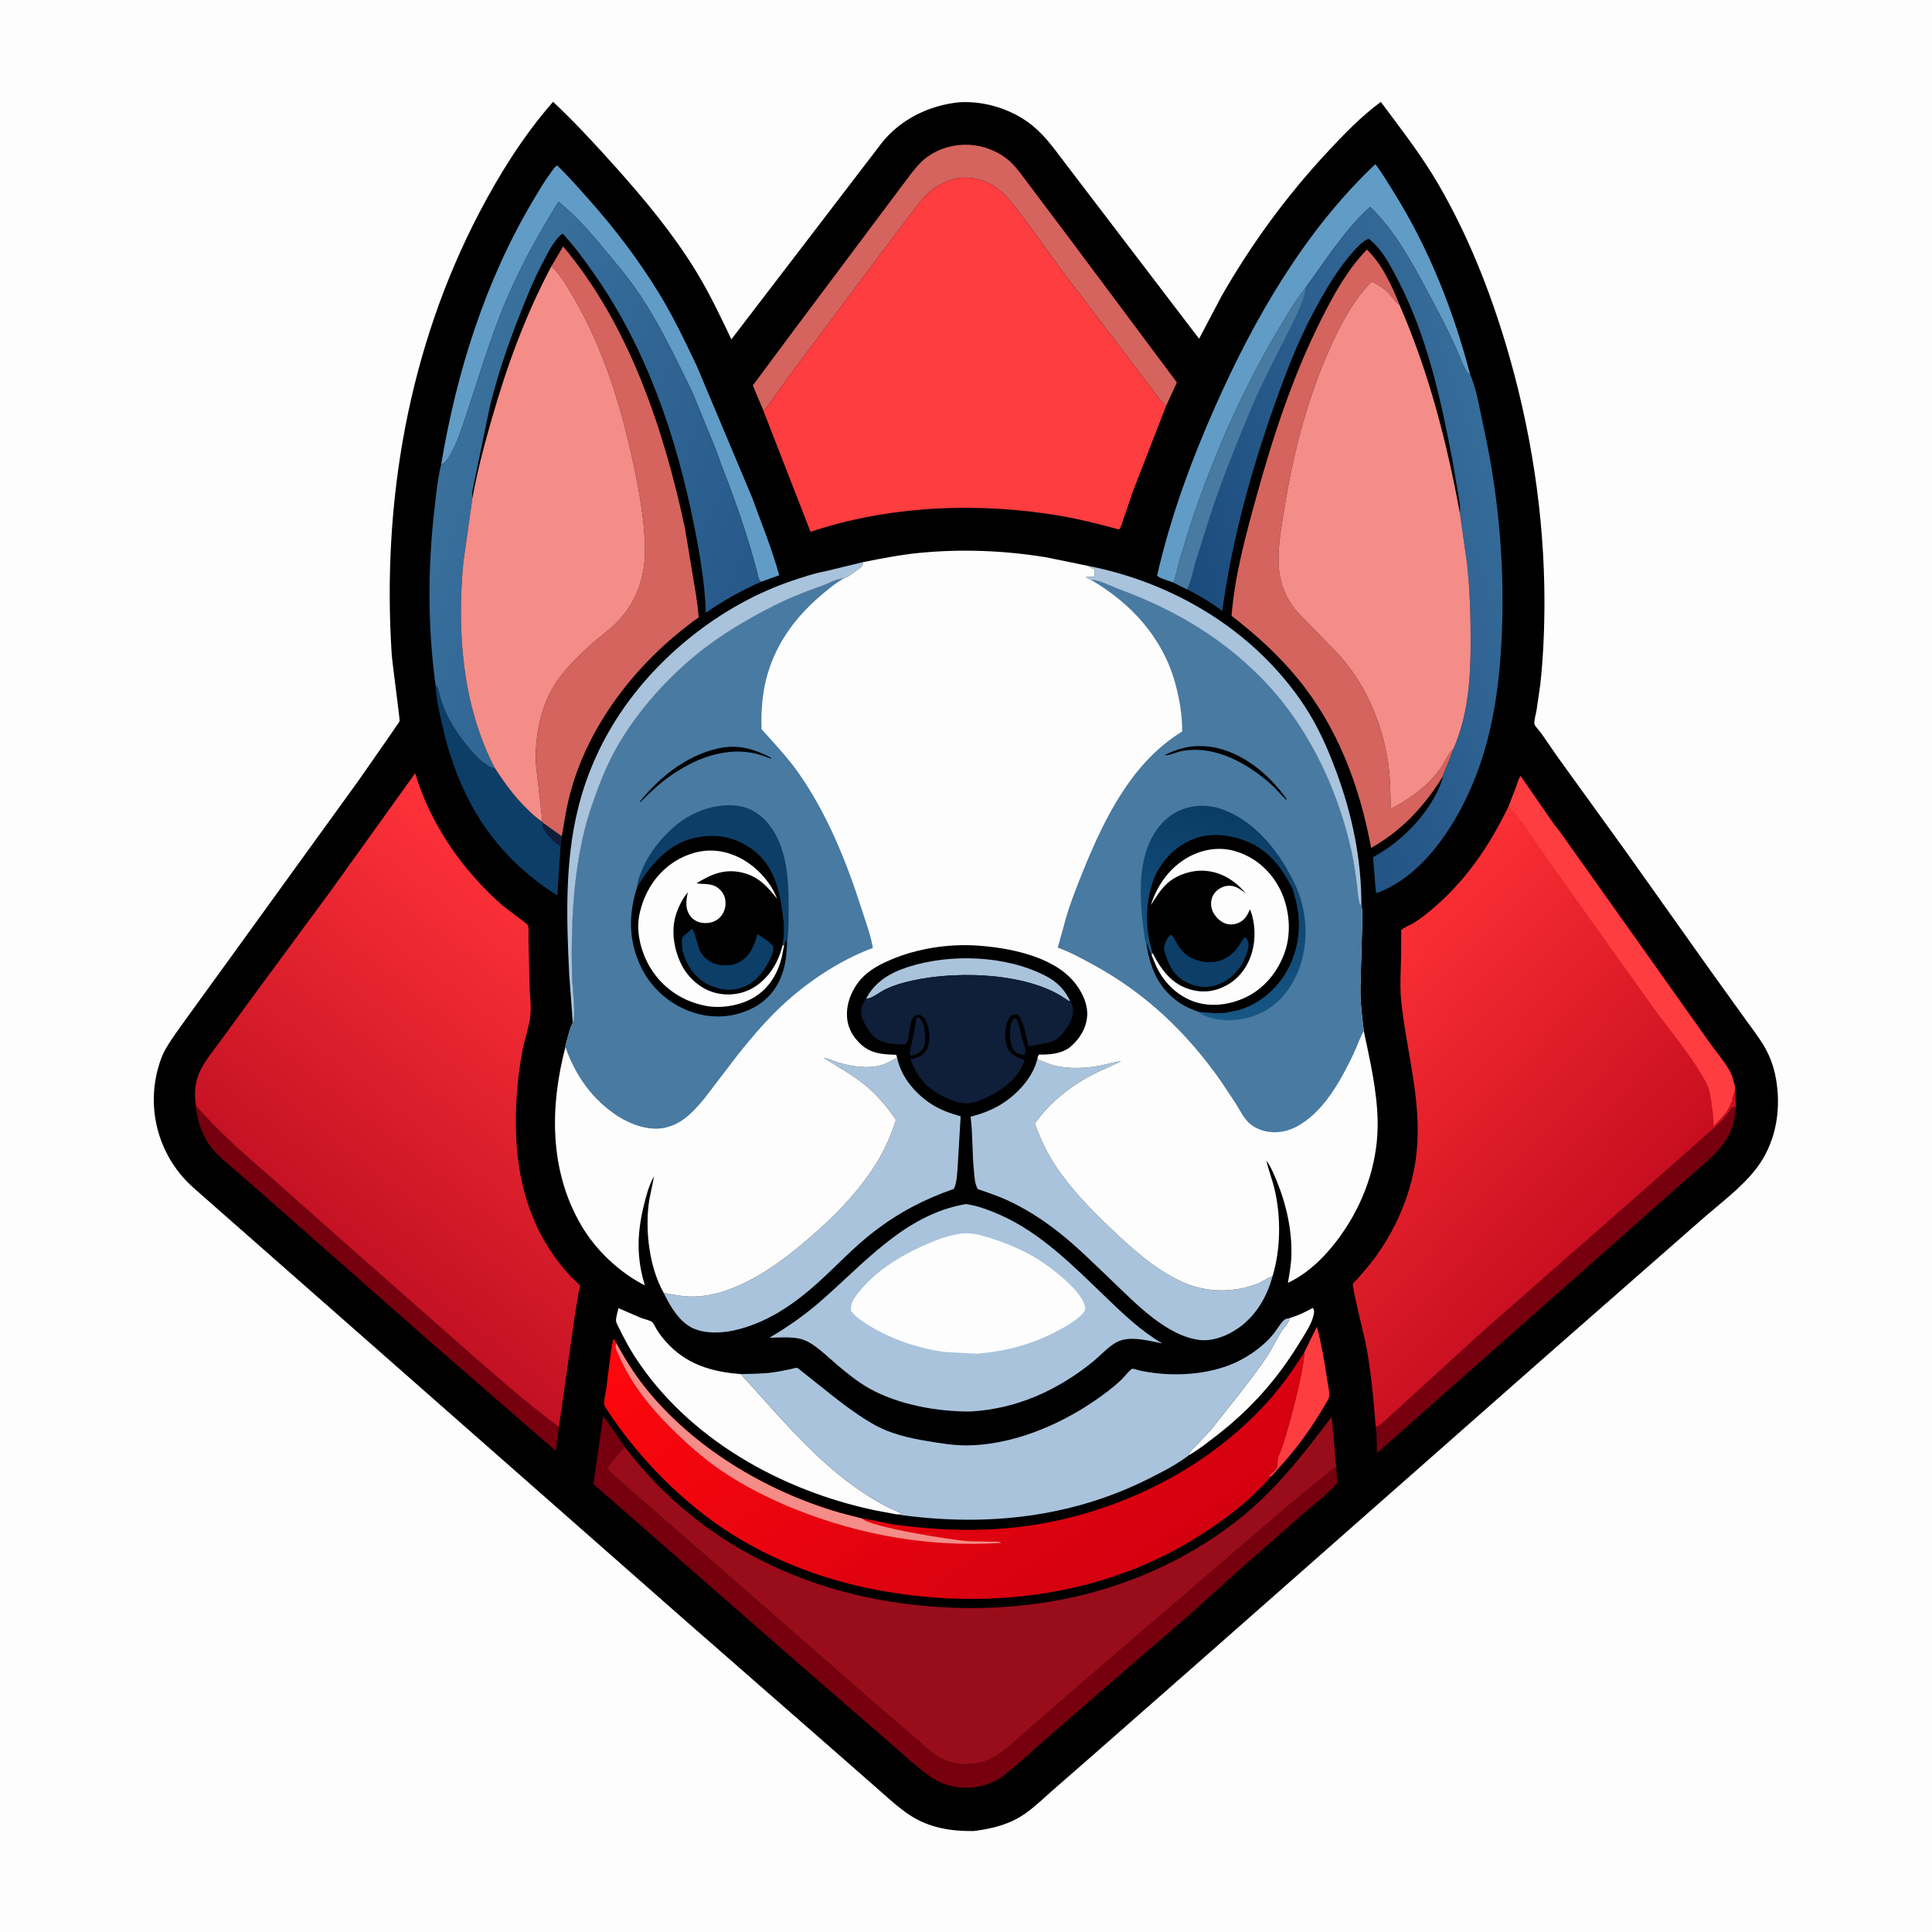 <svg version="1.1" xmlns="http://www.w3.org/2000/svg" style="display: block;" viewBox="0 0 2048 2048" width="1024" height="1024">
<defs>
	<linearGradient id="Gradient1" gradientUnits="userSpaceOnUse" x1="805.292" y1="609.019" x2="473.085" y2="481.73">
		<stop class="stop0" offset="0" stop-opacity="1" stop-color="rgb(38,89,138)"/>
		<stop class="stop1" offset="1" stop-opacity="1" stop-color="rgb(57,112,156)"/>
	</linearGradient>
	<linearGradient id="Gradient2" gradientUnits="userSpaceOnUse" x1="1268.18" y1="645.474" x2="1602.38" y2="533.717">
		<stop class="stop0" offset="0" stop-opacity="1" stop-color="rgb(27,75,125)"/>
		<stop class="stop1" offset="1" stop-opacity="1" stop-color="rgb(54,108,154)"/>
	</linearGradient>
	<linearGradient id="Gradient3" gradientUnits="userSpaceOnUse" x1="1168.74" y1="1695.06" x2="880.687" y2="1271.95">
		<stop class="stop0" offset="0" stop-opacity="1" stop-color="rgb(211,0,16)"/>
		<stop class="stop1" offset="1" stop-opacity="1" stop-color="rgb(255,7,13)"/>
	</linearGradient>
	<linearGradient id="Gradient4" gradientUnits="userSpaceOnUse" x1="1683.8" y1="1330.31" x2="1403.53" y2="1062.78">
		<stop class="stop0" offset="0" stop-opacity="1" stop-color="rgb(199,14,32)"/>
		<stop class="stop1" offset="1" stop-opacity="1" stop-color="rgb(251,47,52)"/>
	</linearGradient>
	<linearGradient id="Gradient5" gradientUnits="userSpaceOnUse" x1="376.54" y1="1341" x2="651.701" y2="991.424">
		<stop class="stop0" offset="0" stop-opacity="1" stop-color="rgb(195,17,35)"/>
		<stop class="stop1" offset="1" stop-opacity="1" stop-color="rgb(255,50,57)"/>
	</linearGradient>
	<linearGradient id="Gradient6" gradientUnits="userSpaceOnUse" x1="1326.4" y1="867.591" x2="1261.48" y2="1071.47">
		<stop class="stop0" offset="0" stop-opacity="1" stop-color="rgb(10,60,101)"/>
		<stop class="stop1" offset="1" stop-opacity="1" stop-color="rgb(23,88,135)"/>
	</linearGradient>
</defs>
<path transform="translate(0,0)" fill="rgb(253,253,253)" d="M -0 -0 L 2048 0 L 2048 2048 L -0 2048 L -0 -0 z"/>
<path transform="translate(0,0)" fill="rgb(0,0,0)" d="M 1016.73 108.407 C 1023.78 107.996 1030.32 108.229 1037.32 109.136 C 1057.93 111.811 1078.76 120.236 1094.86 133.475 C 1108.92 145.04 1118.97 159.74 1129.93 174.065 L 1166.3 221.725 L 1271.09 359.084 L 1294.77 314.129 C 1326.23 259.118 1363.29 208.356 1406.4 161.906 C 1424.19 142.743 1442.64 123.577 1463.74 108.009 C 1485.13 136.842 1506.57 164.099 1524.7 195.3 C 1555.58 248.452 1578.35 305.497 1596.03 364.247 C 1622.54 452.39 1637.21 545.876 1637.17 637.995 C 1637.16 667.262 1635.95 696.283 1632.81 725.394 L 1628.76 753.252 C 1628.19 756.358 1625.84 764.827 1626.56 767.75 C 1626.98 769.468 1631.85 774.651 1633.19 776.473 L 1650.84 802 L 1724.05 903.413 L 1813.54 1029.44 L 1850.35 1080.67 C 1857.37 1090.46 1865.09 1100.25 1871 1110.74 C 1877.43 1122.16 1881.31 1134.05 1883.15 1147 L 1883.42 1148.81 C 1887.79 1180.35 1881.43 1212.9 1861.9 1238.5 C 1845.7 1259.73 1820.97 1277.46 1801.01 1295.29 L 1639.89 1436.59 L 1264.44 1767.49 L 1155.8 1862.92 L 1115.21 1898.38 C 1106.34 1906.18 1097.67 1914.54 1088.11 1921.5 C 1071.33 1933.72 1052.6 1938.37 1032.42 1940.96 C 1008.51 1941.39 985.327 1937.67 964.861 1924.41 C 952.267 1916.25 940.829 1905.34 929.505 1895.5 L 874.934 1847.66 L 724.604 1716.19 L 205.551 1259.5 C 169.417 1227.79 154.646 1178.22 167.723 1131.76 C 169.67 1124.84 172.16 1117.75 175.816 1111.54 C 182.449 1100.27 190.396 1089.69 197.984 1079.06 L 240.101 1020.92 L 380.636 826.608 L 408.608 786.443 L 420.28 769.553 C 421.154 768.19 423.151 765.708 423.618 764.246 C 424.007 763.028 415.771 702.094 415.189 693.03 C 404.846 531.75 433.011 368.863 508.314 224.999 C 529.96 183.647 555.451 143.028 586.306 107.9 C 609.775 130.003 631.136 153.144 652.593 177.126 C 683.597 211.777 713.445 247.658 737.762 287.431 C 752.013 310.741 763.599 335.085 775.288 359.727 L 935.251 150.778 C 955.276 126.023 985.39 111.619 1016.73 108.407 z"/>
<path transform="translate(0,0)" fill="rgb(15,30,57)" d="M 1074.88 1079.5 C 1076.85 1079.46 1076.73 1079.76 1078.23 1080.88 C 1080.71 1087.64 1081.87 1094.78 1083.69 1101.72 C 1085.06 1106.94 1087.96 1111.72 1086.68 1117.24 L 1083.5 1117.99 C 1081.33 1117.49 1079.12 1117.02 1077.24 1115.75 C 1073.13 1112.95 1071.43 1106.72 1070.99 1102.06 C 1070.29 1094.54 1069.84 1085.55 1074.88 1079.5 z"/>
<path transform="translate(0,0)" fill="rgb(15,30,57)" d="M 971.601 1078.5 L 972.805 1078.25 C 974.473 1078.9 974.821 1078.83 976.029 1080.35 C 980.325 1085.75 981.404 1099.64 980.258 1106.2 C 979.29 1111.73 976.171 1114.36 971.789 1117.47 L 966 1118.88 L 964.353 1117.74 C 964.977 1109.9 967.303 1102.66 968.792 1095 C 969.863 1089.49 970.366 1084.01 971.601 1078.5 z"/>
<path transform="translate(0,0)" fill="rgb(253,253,253)" d="M 1366.99 1397.21 L 1368.24 1396.84 C 1376.35 1394.34 1384.21 1390.57 1391.61 1386.43 C 1393.24 1388.58 1393.19 1390.32 1392.71 1393 C 1390.98 1402.69 1383.29 1413.9 1378.27 1422.17 C 1354.55 1461.25 1326.41 1493.21 1290.31 1521.19 C 1281.06 1528.35 1271.32 1536.2 1261.2 1542.07 L 1260.41 1542.5 C 1260.55 1538.98 1264.18 1536.19 1266.55 1533.71 L 1284.22 1514.92 L 1314.76 1476.25 C 1324.72 1463.23 1334.95 1450.26 1343.89 1436.5 C 1349.03 1428.61 1352.91 1419.98 1357.86 1412 C 1360.99 1406.96 1366.11 1403.18 1366.99 1397.21 z"/>
<path transform="translate(0,0)" fill="rgb(169,195,220)" d="M 918.005 1058.79 C 927.285 1040.78 943.661 1031.1 962.5 1025.05 C 1007.71 1010.54 1067.03 1012.61 1109.31 1034.95 C 1120.78 1041.02 1129.15 1049.53 1134.44 1061.43 C 1132.42 1061.03 1131.41 1060.13 1129.79 1059 C 1087.21 1029.35 1004.99 1028.33 956.632 1042.05 C 950.387 1043.82 944.154 1046.01 938.311 1048.85 C 932.946 1051.46 924.961 1057.94 919.364 1058.66 L 918.005 1058.79 z"/>
<path transform="translate(0,0)" fill="rgb(253,61,64)" d="M 1382.37 1433.95 L 1395.94 1406.28 C 1400.76 1424.59 1404.14 1443.64 1406.85 1462.39 C 1407.61 1467.64 1409.26 1474.24 1409.04 1479.5 C 1408.92 1482.16 1406.82 1485.4 1405.5 1487.67 C 1390.74 1513.21 1374.22 1536.3 1354.07 1557.86 C 1352.31 1559.75 1348.93 1564.44 1346.82 1565.25 L 1344.21 1565.23 C 1345.99 1563.19 1352.41 1558.08 1353.25 1556.25 C 1353.82 1555 1354.19 1548.4 1354.51 1546.5 C 1355 1543.66 1354.12 1545.35 1355.28 1543.33 C 1361.64 1532.33 1383.79 1447.15 1382.37 1433.95 z"/>
<path transform="translate(0,0)" fill="rgb(169,195,220)" d="M 1153.52 599.887 C 1244.79 617.748 1329.66 668.837 1381.78 746.719 C 1396.66 768.955 1407.08 792.48 1416.33 817.463 C 1433.35 863.406 1443.11 909.855 1443.11 958.94 L 1441.67 958.909 C 1439.62 953.176 1439.49 946.117 1438.7 940.061 C 1437.1 927.733 1435.48 915.401 1432.84 903.245 C 1418.91 839.321 1388.89 774.555 1344.32 726.358 C 1300.21 678.671 1247.49 647.244 1186.97 624.821 C 1177.71 621.392 1165.5 614.731 1155.85 614.344 C 1153.56 613.363 1152.81 613.191 1151.28 611.133 L 1160.33 611.5 L 1160.5 603.702 C 1157.94 602.951 1155.75 601.302 1153.52 599.887 z"/>
<path transform="translate(0,0)" fill="rgb(12,62,104)" d="M 461.745 726.574 C 463.182 728.083 464.373 728.715 464.741 730.804 C 468.648 753.018 482.944 776.382 497.432 793.226 C 502.273 798.853 507.685 805.093 513.865 809.264 C 517.249 811.547 520.267 814.11 524.492 814.12 C 534.766 829.952 545.173 844.289 558.713 857.5 C 563.647 862.313 569.039 867.626 574.998 871.17 L 575.047 871.784 L 595.508 886.434 L 594.214 897.162 L 590.848 949.18 C 576.601 940.532 563.486 930.263 551.154 919.075 C 507.035 879.047 482.068 827.253 469.084 769.897 C 465.913 755.888 462.45 740.946 461.745 726.574 z"/>
<path transform="translate(0,0)" fill="rgb(15,30,57)" d="M 575.047 871.784 L 595.508 886.434 L 594.214 897.162 C 588.699 894.421 581.991 887.123 578.301 882.155 C 575.408 878.258 574.389 876.65 575.047 871.784 z"/>
<path transform="translate(0,0)" fill="rgb(169,195,220)" d="M 875.692 605.392 L 914.955 595.838 C 914.091 600.323 913.476 600.953 909.57 603.594 C 906.663 605.559 897.095 613.18 894.139 613.281 C 889.739 613.163 885.734 614.998 881.644 616.452 L 880.295 617.15 C 873.732 620.455 866.135 622.66 859.257 625.29 C 846.849 630.036 834.443 635.024 822.562 640.979 C 798.441 653.069 773.927 667.059 752.175 683.033 C 713.14 711.698 675.564 752.607 652.18 795.066 C 641.935 813.668 634.496 833.173 627.559 853.195 C 610.401 902.721 606.191 957.948 606.05 1010.12 L 606.415 1037.05 C 606.777 1045.05 610.786 1079.21 607.181 1084.19 L 603.39 1033 C 600.489 974.217 598.581 913.04 613.113 855.5 C 622.577 818.028 638.622 783.199 660.599 751.461 C 702.749 690.59 768.588 639.799 838.669 615.969 C 850.646 611.897 863.245 607.655 875.692 605.392 z"/>
<path transform="translate(0,0)" fill="rgb(119,0,15)" d="M 207.66 1172.05 C 232.075 1200.37 259.89 1224.23 288.013 1248.82 L 358.624 1311.5 L 494 1430.88 C 526.254 1458.99 557.955 1487.29 592.453 1512.7 L 589.049 1537.89 L 451 1417.92 L 298.36 1283.35 L 252.062 1242.83 C 241.654 1233.8 229.17 1224.33 221.487 1212.82 L 220.58 1211.41 C 213.147 1200.08 208.471 1185.58 207.66 1172.05 z"/>
<path transform="translate(0,0)" fill="rgb(119,0,15)" d="M 1458.31 1512.31 C 1461.88 1512.08 1466.59 1507.34 1469.24 1505.04 L 1572.76 1410.59 L 1749.04 1255.85 L 1810.96 1200.95 C 1819.66 1193.93 1829.16 1185 1834.92 1175.4 L 1835.45 1174.5 C 1837.05 1173.77 1838.42 1173.4 1840.12 1172.99 C 1839.45 1182.83 1837.95 1191.88 1833.75 1200.92 C 1825.52 1218.61 1808.38 1232 1793.98 1244.57 L 1459.54 1540.41 C 1459.21 1531.44 1459.84 1521.04 1458.31 1512.31 z"/>
<path transform="translate(0,0)" fill="rgb(97,156,198)" d="M 1244.03 617.667 C 1239.16 615.539 1230.21 613.644 1226.52 610.255 C 1240.85 547.769 1262.85 487.803 1288.89 429.316 C 1330.2 336.527 1383.44 244.368 1457.9 174.049 C 1464.88 182.905 1470.82 193.238 1476.84 202.79 C 1514.27 262.233 1540.67 328.984 1558.39 396.861 C 1554.31 396.815 1549.21 382.484 1547.53 378.453 C 1537.86 355.324 1526.41 333.691 1514.62 311.598 C 1497 278.585 1479.45 245.721 1452.52 219.271 C 1437.04 232.885 1425.01 248.327 1412.73 264.742 L 1383.75 305.254 C 1372.17 319.961 1362.48 336.891 1352.95 353 C 1315.67 416.033 1286.52 483.522 1263.08 552.864 L 1250.57 593.308 C 1248.36 601.318 1246.85 609.894 1244.03 617.667 z"/>
<path transform="translate(0,0)" fill="rgb(253,253,253)" d="M 950.91 1605.38 L 927.5 1601 C 828.204 1580.12 729.615 1525.24 673.367 1438.79 C 667.138 1429.21 661.588 1418.84 656.584 1408.58 C 655.519 1406.39 652.988 1402.14 652.995 1399.78 C 653.007 1395.81 654.746 1390.67 655.571 1386.72 L 679.541 1397.05 C 682.414 1398.14 688.875 1399.54 691.114 1401.3 C 692.886 1402.69 694.661 1406.89 695.96 1408.98 C 698.708 1413.41 701.795 1417.58 705.232 1421.5 C 726.724 1446.01 753.662 1454.22 785.285 1456.57 C 825.494 1500.52 864.666 1548.88 914.713 1582.02 C 923.238 1587.66 931.968 1592.99 941.093 1597.61 C 946.132 1600.17 951.636 1601.96 956.5 1604.76 L 950.91 1605.38 z"/>
<path transform="translate(0,0)" fill="rgb(97,156,198)" d="M 467.656 492.131 C 484.247 393.554 514.571 297.015 566.094 210.833 C 571.59 201.64 577.083 192.07 583.526 183.518 C 585.131 181.387 587.204 177.955 589.264 176.315 L 590.626 175.426 C 601.998 186.236 612.258 198.054 622.699 209.747 C 650.938 241.372 676.442 274.694 698.596 310.899 C 713.653 335.507 726.112 361.606 738.476 387.638 L 797.122 527 C 807.082 554.417 818.255 581.632 826.022 609.774 L 806.723 616.72 C 803.946 615.049 803.393 609.584 802.582 606.47 C 792.737 568.672 780.075 532.344 765.821 496 C 762.756 488.186 760.313 479.865 757.031 472.199 L 733.491 414.688 L 712.891 373.064 C 701.013 349.834 688.538 326.93 673.508 305.557 C 664.034 292.084 653.135 279.336 642.67 266.614 C 627.39 248.039 610.9 228.9 592.041 213.878 C 570.256 248.726 549.594 286.365 534.024 324.419 C 517.622 364.508 505.543 406.515 491.668 447.531 C 487.454 459.99 482.694 473.724 475.614 484.849 C 473.946 487.47 471.853 490.716 468.826 491.873 L 467.656 492.131 z"/>
<path transform="translate(0,0)" fill="rgb(15,30,57)" d="M 918.005 1058.79 L 919.364 1058.66 C 924.961 1057.94 932.946 1051.46 938.311 1048.85 C 944.154 1046.01 950.387 1043.82 956.632 1042.05 C 1004.99 1028.33 1087.21 1029.35 1129.79 1059 C 1131.41 1060.13 1132.42 1061.03 1134.44 1061.43 L 1134.59 1061.5 C 1135.92 1063.64 1136.75 1065.42 1137.25 1067.92 C 1138.73 1075.43 1135.01 1083.29 1130.98 1089.47 C 1127.8 1094.34 1124.12 1099.05 1119.09 1102.15 C 1112.73 1106.07 1098.06 1107.53 1090.4 1109.21 C 1087.51 1099.55 1085.78 1082.67 1078.77 1075.5 C 1077.28 1075.1 1076.33 1075 1074.78 1075.42 C 1071.61 1076.28 1070.11 1078.22 1068.76 1081.05 C 1064.92 1089.1 1064.54 1101.77 1067.81 1110.09 C 1071.1 1118.48 1078.53 1120.8 1086.23 1123.91 L 1083.87 1129.46 C 1076.13 1147.05 1055.37 1160.32 1037.71 1166.88 C 1024.22 1171.89 1015.09 1169.31 1002.39 1163.51 C 983.402 1154.85 972.232 1142.27 964.993 1122.81 C 971.992 1121.25 978.26 1119.59 982.177 1112.93 C 986.138 1106.2 985.565 1093.71 983.112 1086.44 C 981.534 1081.76 979.192 1077.64 974.57 1075.5 C 960.627 1076.05 967.031 1099.66 959.5 1107.04 C 950.202 1107.38 937.164 1106.25 929.145 1101.05 C 922.319 1096.62 914.234 1082.84 912.889 1075 C 911.889 1069.17 914.649 1063.4 918.005 1058.79 z"/>
<path transform="translate(0,0)" fill="rgb(212,100,93)" d="M 809.035 434.85 L 798.023 408.594 L 839.085 353.277 L 937.478 221.857 L 960.472 191.172 C 967.005 182.452 973.46 173.461 982.255 166.856 C 996.858 155.888 1016.04 151.537 1034 154.162 C 1047.37 156.116 1060.89 162.184 1070.87 171.371 C 1078.53 178.431 1084.86 188.095 1091.25 196.35 L 1134.02 253.18 L 1247.57 405.438 L 1236.21 430.08 L 1235.42 429.485 C 1230.03 425.184 1226.19 419.088 1222.07 413.625 L 1201.61 386.698 L 1127.12 288.801 L 1087.96 235 C 1079.76 224.001 1071.16 211.654 1060.81 202.588 C 1051.94 194.832 1041.63 190.294 1030 188.841 L 1028.2 188.594 C 1014.01 186.8 997.925 193.284 986.984 202.071 C 979.638 207.97 973.6 216.335 967.761 223.676 L 932.073 270.944 L 841.022 392.51 L 823.136 417.197 C 819.171 422.869 814.693 430.82 809.035 434.85 z"/>
<path transform="translate(0,0)" fill="rgb(169,195,220)" d="M 950.993 1121.07 L 951.244 1122.29 C 955.581 1142.28 971.002 1160.1 987.978 1170.81 C 997.692 1176.95 1007.35 1180.19 1018.34 1183.31 L 1015.3 1234.56 C 1014.7 1242.25 1014.62 1253.45 1011.07 1260.3 C 979.406 1271.38 953.741 1284.76 926.869 1305.21 C 905.479 1321.49 887.738 1340.95 867.9 1358.91 C 841.472 1382.84 811.935 1403.24 776.531 1410.6 C 763.49 1413.31 746.463 1413.73 734.186 1407.82 C 719.765 1400.89 710.304 1384.45 703.59 1370.58 C 712.554 1372.22 721.521 1374.08 730.657 1374.37 C 752.97 1375.06 773.438 1367.93 793.141 1357.99 C 813.135 1347.9 831.723 1334.05 848.94 1319.83 C 879.11 1294.92 908.447 1266.2 929.182 1232.74 C 938.184 1218.21 944.507 1203.25 949.794 1187.06 C 940.779 1174.06 929.965 1160.83 917.711 1150.78 C 903.598 1139.21 888.447 1131.02 873.123 1121.33 C 878.389 1122.18 883.969 1124.87 889.141 1126.43 C 903.469 1130.77 921.02 1133.37 935.559 1128.68 C 941.141 1126.88 945.863 1123.81 950.993 1121.07 z"/>
<path transform="translate(0,0)" fill="rgb(119,0,15)" d="M 1416.38 1554.16 L 1417.62 1571.82 C 1406.52 1584.87 1392.33 1595.06 1379.41 1606.29 L 1313.5 1664.26 L 1263.95 1709.07 L 1158.96 1799.73 L 1106.76 1845.11 C 1092.31 1857.89 1078.04 1871.35 1062.63 1882.98 C 1049.38 1892.97 1030.3 1896.91 1014.07 1894.37 L 1012.5 1894.1 C 1001.66 1892.34 993.421 1888.43 984.556 1882.11 C 969.132 1871.11 955.058 1857.49 940.671 1845.13 L 850.856 1767.22 L 629.066 1573.2 L 639.348 1501.42 C 640.615 1501.66 659.862 1530.25 662.458 1533.96 C 656.094 1540.84 648.159 1548.54 643.788 1556.87 C 657.348 1570.84 672.57 1582.74 687.083 1595.65 L 798.548 1692.78 L 928.03 1806.08 L 969.572 1841.84 C 976.691 1847.88 983.738 1854.63 991.393 1859.94 C 1000.77 1866.43 1010.71 1869.95 1022.13 1870.16 C 1033.85 1870.38 1045.6 1867.75 1055.6 1861.44 C 1068.23 1853.48 1079.64 1842.16 1090.94 1832.39 L 1156 1775.95 L 1364.45 1596.83 L 1416.38 1554.16 z"/>
<path transform="translate(0,0)" fill="rgb(169,195,220)" d="M 1099.86 1121.01 L 1101.07 1123.66 L 1102.85 1124.17 L 1108.78 1126.47 C 1124.94 1133.51 1147.72 1133.04 1164.78 1129.91 C 1172.59 1128.48 1180.61 1125.82 1188.38 1124.79 C 1180.09 1129.3 1171.37 1132.64 1162.92 1136.77 C 1136.85 1149.5 1113.76 1167.38 1096.91 1191.04 C 1102.61 1206.41 1109.32 1221.17 1118.31 1234.94 C 1134.51 1259.72 1155.26 1280.92 1176.55 1301.28 C 1198.94 1322.7 1223.85 1345.32 1252.23 1358.45 C 1277.3 1370.04 1305.39 1370.83 1331.24 1361.46 C 1337.52 1359.18 1342.79 1355.05 1348.96 1352.76 L 1346.35 1361.53 C 1338.06 1384.77 1323.17 1404.32 1300.44 1414.88 C 1292.37 1418.64 1281.65 1421.51 1272.64 1420.55 C 1236.84 1416.73 1203.66 1381.44 1178.9 1357.85 C 1160.03 1339.88 1141.59 1321.3 1121.01 1305.24 C 1104.31 1292.21 1086.33 1280.75 1067.04 1271.96 C 1057.15 1267.45 1046.62 1264.17 1036.42 1260.44 C 1033.11 1254.69 1032.95 1246.77 1032.32 1240.26 C 1030.54 1222.05 1031.19 1203.67 1029.08 1185.54 L 1028.87 1183.81 C 1040.32 1180.71 1049.96 1177.32 1060.26 1171.21 C 1077.28 1161.11 1095.25 1142.25 1099.59 1122.37 L 1099.86 1121.01 z"/>
<path transform="translate(0,0)" fill="rgb(212,100,93)" d="M 1529.44 823.073 C 1509.69 854.904 1486.29 880.208 1453.43 898.898 C 1441.42 833.842 1418.48 771.938 1376.39 720.202 C 1355.46 694.482 1331.62 673.097 1305.51 652.81 C 1308.68 611.227 1320.28 568.275 1331.35 528.188 C 1349.26 463.368 1369.92 399.822 1400.11 339.527 C 1413.55 312.693 1427.95 286.354 1448.95 264.551 C 1464.94 279.932 1475.6 302.805 1483.55 323.231 L 1482.72 322.585 C 1478.28 319.072 1475.67 314.599 1471.83 310.551 C 1466.96 305.42 1460.37 301.554 1454 298.592 C 1434.92 317.665 1421.54 343.15 1410.51 367.526 C 1386.14 421.383 1371.59 477.7 1361.97 535.938 C 1358.92 554.4 1355.23 574.256 1355.24 593 C 1355.25 610.492 1359.24 626.353 1369.25 640.841 L 1370.26 642.344 C 1375.18 649.493 1381.93 655.659 1388.01 661.839 L 1417.3 691.949 C 1445.93 722.544 1464.01 763.274 1470.83 804.5 C 1473.71 821.917 1474.02 840.013 1474.09 857.634 C 1494.95 846.595 1514.39 832.824 1527.88 813.118 C 1531.99 807.12 1535.07 798.299 1540.68 793.891 C 1538.24 801.747 1534.94 809.03 1531.86 816.635 C 1531.31 817.999 1529.31 821.924 1529.44 823.073 z"/>
<path transform="translate(0,0)" fill="rgb(212,100,93)" d="M 584.565 282.177 L 596.902 261.207 C 666.606 343.925 703.642 454.956 725.952 559.235 L 737.89 630.993 C 738.8 638.769 740.201 646.69 740.591 654.488 C 671.601 703.479 613.706 779.41 599.423 864.041 L 595.508 886.434 L 575.047 871.784 L 574.998 871.17 L 567.906 808.091 C 567.439 778.205 573.274 747.229 590.345 722.139 C 600.01 707.934 613.486 695.085 626.151 683.537 C 635.614 674.908 646.152 667.779 655.075 658.485 C 675.743 636.958 684.417 609.278 683.706 579.948 C 682.987 550.336 677.607 520.48 671.41 491.562 C 658.359 430.665 639.788 369.679 608.15 315.673 C 601.462 304.256 594.172 291.287 584.565 282.177 z"/>
<path transform="translate(0,0)" fill="url(#Gradient1)" d="M 467.656 492.131 L 468.826 491.873 C 471.853 490.716 473.946 487.47 475.614 484.849 C 482.694 473.724 487.454 459.99 491.668 447.531 C 505.543 406.515 517.622 364.508 534.024 324.419 C 549.594 286.365 570.256 248.726 592.041 213.878 C 610.9 228.9 627.39 248.039 642.67 266.614 C 653.135 279.336 664.034 292.084 673.508 305.557 C 688.538 326.93 701.013 349.834 712.891 373.064 L 733.491 414.688 L 757.031 472.199 C 760.313 479.865 762.756 488.186 765.821 496 C 780.075 532.344 792.737 568.672 802.582 606.47 C 803.393 609.584 803.946 615.049 806.723 616.72 C 785.608 626.231 767.269 636.329 748.216 649.567 C 747.297 618.925 741.84 587.462 735.86 557.469 C 717.029 463.003 685.293 369.091 629.409 289.779 C 619.051 275.079 608.897 260.934 596.574 247.761 L 595.276 248.486 C 586.946 254.761 579.536 270.446 574.723 279.574 C 565.372 297.309 557.917 315.989 550.585 334.624 C 538.02 366.562 527.201 398.634 519.037 432 L 501.161 518.5 C 500.411 522.228 500.403 525.236 500.568 529.067 L 500.452 530.174 L 491.197 595.953 C 484.111 668.92 490.104 748.284 524.492 814.12 C 520.267 814.11 517.249 811.547 513.865 809.264 C 507.685 805.093 502.273 798.853 497.432 793.226 C 482.944 776.382 468.648 753.018 464.741 730.804 C 464.373 728.715 463.182 728.083 461.745 726.574 C 453.17 664.106 453.418 599.003 460.886 536.406 C 462.625 521.83 464.163 506.372 467.656 492.131 z"/>
<path transform="translate(0,0)" fill="url(#Gradient2)" d="M 1383.75 305.254 L 1412.73 264.742 C 1425.01 248.327 1437.04 232.885 1452.52 219.271 C 1479.45 245.721 1497 278.585 1514.62 311.598 C 1526.41 333.691 1537.86 355.324 1547.53 378.453 C 1549.21 382.484 1554.31 396.815 1558.39 396.861 C 1565.79 413.8 1568.83 435.388 1572.82 453.473 C 1589.5 528.969 1595.81 607.864 1591.38 685 C 1588.7 731.751 1581.42 779.286 1564.27 823.086 C 1546.04 869.695 1513.17 923.289 1465.63 944.193 C 1463.29 945.221 1461.14 946.416 1458.55 946.403 L 1455.43 908.635 C 1486.35 892.164 1517.25 860.457 1528.65 826.737 C 1529.07 825.517 1529.25 824.342 1529.44 823.073 C 1529.31 821.924 1531.31 817.999 1531.86 816.635 C 1534.94 809.03 1538.24 801.747 1540.68 793.891 C 1556.25 757.95 1558.85 720.496 1558.94 681.769 C 1559 653.927 1558.16 626.112 1555.27 598.405 L 1547.56 544.068 C 1548.21 536.064 1546.59 529.302 1545.39 521.5 L 1539.83 489.053 C 1527.57 423.832 1512.89 356.766 1482.12 297.355 C 1475.86 285.254 1469.47 272.851 1460.64 262.377 C 1457.75 258.952 1454.45 256.01 1451.09 253.059 C 1445.57 254.757 1439.17 261.49 1435.32 265.755 C 1417.91 285.021 1404.21 308.597 1392.08 331.465 C 1374.91 363.854 1362.16 397.496 1350 432 C 1325.62 501.177 1305.51 574.836 1295.66 647.678 C 1283.83 638.641 1271.6 631.485 1258.33 624.747 L 1244.03 617.667 C 1246.85 609.894 1248.36 601.318 1250.57 593.308 L 1263.08 552.864 C 1286.52 483.522 1315.67 416.033 1352.95 353 C 1362.48 336.891 1372.17 319.961 1383.75 305.254 z"/>
<path transform="translate(0,0)" fill="rgb(72,122,162)" d="M 1383.75 305.254 C 1383.58 312.136 1380.69 318.803 1378.15 325.122 C 1372.16 339.976 1364.42 353.949 1357.28 368.253 C 1346.11 390.638 1334.63 412.888 1325.01 436 C 1309.61 472.98 1294.31 510.893 1281.95 549 L 1267.23 596 C 1264.47 605.292 1262.54 616.091 1258.33 624.747 L 1244.03 617.667 C 1246.85 609.894 1248.36 601.318 1250.57 593.308 L 1263.08 552.864 C 1286.52 483.522 1315.67 416.033 1352.95 353 C 1362.48 336.891 1372.17 319.961 1383.75 305.254 z"/>
<path transform="translate(0,0)" fill="rgb(169,195,220)" d="M 785.285 1456.57 C 796.796 1456.33 808.416 1456.29 819.842 1454.73 C 826.165 1453.88 832.446 1452.47 838.697 1451.19 C 840.068 1450.91 843.832 1449.68 844.884 1449.91 C 845.871 1450.12 848.354 1452.47 849.375 1453.25 L 866.14 1466.52 C 885.409 1481.9 904.661 1497.69 926.169 1509.91 C 943.691 1519.86 962.954 1524.3 982.656 1527.55 C 996.312 1529.8 1010.12 1532.19 1024 1532.18 C 1071.37 1532.12 1121 1511.7 1159.53 1485.41 C 1169.81 1478.4 1179.95 1470.96 1188.94 1462.31 C 1191.21 1460.13 1197.91 1451.77 1200.27 1450.87 C 1200.79 1450.67 1206.54 1452.41 1207.41 1452.61 C 1213.34 1454.01 1219.24 1454.93 1225.29 1455.62 C 1252.66 1458.79 1284.62 1455.95 1309.81 1444.28 C 1324.95 1437.26 1340.03 1426.38 1350.5 1413.3 C 1353.85 1409.12 1357.94 1401.47 1362.27 1398.5 C 1363.17 1397.88 1365.83 1397.53 1366.99 1397.21 C 1366.11 1403.18 1360.99 1406.96 1357.86 1412 C 1352.91 1419.98 1349.03 1428.61 1343.89 1436.5 C 1334.95 1450.26 1324.72 1463.23 1314.76 1476.25 L 1284.22 1514.92 L 1266.55 1533.71 C 1264.18 1536.19 1260.55 1538.98 1260.41 1542.5 C 1247.36 1552.6 1231.12 1560.78 1216.42 1568.12 C 1136.06 1608.23 1047.78 1617.89 959.5 1606.55 L 950.91 1605.38 L 956.5 1604.76 C 951.636 1601.96 946.132 1600.17 941.093 1597.61 C 931.968 1592.99 923.238 1587.66 914.713 1582.02 C 864.666 1548.88 825.494 1500.52 785.285 1456.57 z"/>
<path transform="translate(0,0)" fill="rgb(169,195,220)" d="M 1023.88 1276.35 C 1036.39 1278.05 1049.29 1282.98 1060.76 1288.1 C 1103.72 1307.26 1138.32 1342.46 1171.76 1374.63 C 1190.74 1392.89 1209.14 1410.68 1232.07 1424.09 C 1218.73 1421.55 1201.6 1416.64 1188.34 1420.84 C 1177.44 1424.29 1167.76 1435.94 1159 1443.06 C 1121.23 1473.75 1078.11 1493.39 1029.25 1496.23 C 994.521 1496.67 952.669 1489.17 921.996 1472.06 C 909.187 1464.92 897.98 1455.74 886.807 1446.32 C 876.968 1438.03 864.015 1424.7 851.874 1420.3 C 841.224 1416.44 826.881 1417.99 815.661 1418.04 C 834.179 1407.1 851.175 1395.37 867.542 1381.35 C 915.141 1340.57 958.392 1287.47 1023.88 1276.35 z"/>
<path transform="translate(0,0)" fill="rgb(253,253,253)" d="M 1021.03 1307.37 C 1026.96 1307.13 1033.53 1307.86 1039.26 1309.39 C 1063.76 1315.95 1089.52 1326.57 1110.06 1341.55 C 1122.31 1350.48 1148.01 1370.67 1150.23 1385.97 C 1150.62 1388.64 1149.87 1389.96 1148.08 1392 C 1141.65 1399.33 1131.44 1405.16 1122.92 1409.75 C 1094.6 1425.03 1066.69 1432.54 1034.77 1434.99 L 1001.28 1433.11 C 973.957 1429.39 945.605 1419.93 922.031 1405.61 C 914.79 1401.21 907.198 1396.34 902.057 1389.5 C 901.514 1381.63 904.888 1376.74 909.637 1370.71 C 927.363 1348.2 952.407 1332.38 978.255 1320.75 C 992.324 1314.42 1005.64 1309.23 1021.03 1307.37 z"/>
<path transform="translate(0,0)" fill="url(#Gradient3)" d="M 1346.82 1565.25 C 1342.57 1571.31 1336.51 1576.79 1331.21 1581.99 C 1314.26 1598.64 1295.01 1612.54 1275.15 1625.5 C 1170.31 1693.94 1039.13 1708.72 918.299 1683.14 C 869.283 1672.77 819.524 1653.63 777 1627 C 724.546 1594.16 676.379 1545.31 642.816 1493.42 C 642.386 1492.75 641.085 1491.14 640.881 1490.38 C 639.585 1485.55 642.126 1476.49 642.79 1471.5 C 645.099 1454.14 646.408 1436.67 650.071 1419.5 L 651.159 1419.83 L 653.276 1423.84 C 661.93 1439.56 671.232 1454.8 682.331 1468.94 C 733.242 1533.81 811.342 1580.64 889.867 1603.51 L 913.708 1609.67 C 926.363 1611.28 938.793 1614.91 951.5 1616.58 C 1008.01 1624.05 1064.74 1624.15 1120.63 1611.88 C 1206.44 1593.03 1287.45 1549.39 1346.07 1483.39 C 1359.67 1468.08 1371.33 1451.14 1382.37 1433.95 C 1383.79 1447.15 1361.64 1532.33 1355.28 1543.33 C 1354.12 1545.35 1355 1543.66 1354.51 1546.5 C 1354.19 1548.4 1353.82 1555 1353.25 1556.25 C 1352.41 1558.08 1345.99 1563.19 1344.21 1565.23 L 1346.82 1565.25 z"/>
<path transform="translate(0,0)" fill="rgb(244,140,136)" d="M 913.708 1609.67 C 922.86 1618.95 1010.08 1632.69 1026.1 1633.7 L 1051.34 1634.34 C 1054.54 1634.38 1058.87 1633.66 1061.49 1635.5 C 986.857 1640.42 913.314 1627.82 843.803 1600.16 C 816.653 1589.36 787.437 1574.78 763.433 1558.14 C 744.243 1544.84 727.125 1529.51 710.613 1513.07 C 688.485 1491.04 668.468 1465.87 656.087 1436.97 C 654.097 1432.32 651.337 1428.69 653.276 1423.84 C 661.93 1439.56 671.232 1454.8 682.331 1468.94 C 733.242 1533.81 811.342 1580.64 889.867 1603.51 L 913.708 1609.67 z"/>
<path transform="translate(0,0)" fill="rgb(153,13,26)" d="M 662.458 1533.96 C 733.424 1627.74 838.2 1683.28 953.763 1699.28 C 1078.84 1716.59 1204.81 1692.53 1306.82 1615.48 C 1348.93 1583.68 1380.12 1543.68 1411.59 1501.95 L 1414.85 1536.68 C 1415.33 1542.25 1415.19 1548.79 1416.38 1554.16 L 1364.45 1596.83 L 1156 1775.95 L 1090.94 1832.39 C 1079.64 1842.16 1068.23 1853.48 1055.6 1861.44 C 1045.6 1867.75 1033.85 1870.38 1022.13 1870.16 C 1010.71 1869.95 1000.77 1866.43 991.393 1859.94 C 983.738 1854.63 976.691 1847.88 969.572 1841.84 L 928.03 1806.08 L 798.548 1692.78 L 687.083 1595.65 C 672.57 1582.74 657.348 1570.84 643.788 1556.87 C 648.159 1548.54 656.094 1540.84 662.458 1533.96 z"/>
<path transform="translate(0,0)" fill="rgb(244,140,136)" d="M 584.565 282.177 C 594.172 291.287 601.462 304.256 608.15 315.673 C 639.788 369.679 658.359 430.665 671.41 491.562 C 677.607 520.48 682.987 550.336 683.706 579.948 C 684.417 609.278 675.743 636.958 655.075 658.485 C 646.152 667.779 635.614 674.908 626.151 683.537 C 613.486 695.085 600.01 707.934 590.345 722.139 C 573.274 747.229 567.439 778.205 567.906 808.091 L 574.998 871.17 C 569.039 867.626 563.647 862.313 558.713 857.5 C 545.173 844.289 534.766 829.952 524.492 814.12 C 490.104 748.284 484.111 668.92 491.197 595.953 L 500.452 530.174 L 500.568 529.067 C 505.671 500.354 513.259 471.979 521.298 443.963 C 537.305 388.175 557.122 333.458 584.565 282.177 z"/>
<path transform="translate(0,0)" fill="rgb(244,140,136)" d="M 1540.68 793.891 C 1535.07 798.299 1531.99 807.12 1527.88 813.118 C 1514.39 832.824 1494.95 846.595 1474.09 857.634 C 1474.02 840.013 1473.71 821.917 1470.83 804.5 C 1464.01 763.274 1445.93 722.544 1417.3 691.949 L 1388.01 661.839 C 1381.93 655.659 1375.18 649.493 1370.26 642.344 L 1369.25 640.841 C 1359.24 626.353 1355.25 610.492 1355.24 593 C 1355.23 574.256 1358.92 554.4 1361.97 535.938 C 1371.59 477.7 1386.14 421.383 1410.51 367.526 C 1421.54 343.15 1434.92 317.665 1454 298.592 C 1460.37 301.554 1466.96 305.42 1471.83 310.551 C 1475.67 314.599 1478.28 319.072 1482.72 322.585 L 1483.55 323.231 C 1514.4 393.843 1533.65 468.465 1547.56 544.068 L 1555.27 598.405 C 1558.16 626.112 1559 653.927 1558.94 681.769 C 1558.85 720.496 1556.25 757.95 1540.68 793.891 z"/>
<path transform="translate(0,0)" fill="rgb(253,61,64)" d="M 809.035 434.85 C 814.693 430.82 819.171 422.869 823.136 417.197 L 841.022 392.51 L 932.073 270.944 L 967.761 223.676 C 973.6 216.335 979.638 207.97 986.984 202.071 C 997.925 193.284 1014.01 186.8 1028.2 188.594 L 1030 188.841 C 1041.63 190.294 1051.94 194.832 1060.81 202.588 C 1071.16 211.654 1079.76 224.001 1087.96 235 L 1127.12 288.801 L 1201.61 386.698 L 1222.07 413.625 C 1226.19 419.088 1230.03 425.184 1235.42 429.485 L 1236.21 430.08 L 1201.1 520.389 L 1190.74 550.696 C 1189.6 553.888 1188.51 558.764 1186.29 561.296 C 1165.98 555.844 1145.74 550.558 1125 546.985 C 1038.25 532.045 942.904 535.645 859.208 563.787 L 809.035 434.85 z"/>
<path transform="translate(0,0)" fill="url(#Gradient4)" d="M 1599.56 853.919 L 1607.1 834.511 C 1608.46 830.755 1609.56 825.911 1611.89 822.745 L 1647.82 874.607 C 1655.74 884.029 1662.49 894.725 1669.78 904.658 L 1737.95 1000.62 L 1811 1103.61 C 1817.97 1113.75 1826.9 1123.7 1832.95 1134.26 C 1836.35 1140.2 1838.2 1146.93 1839.28 1153.63 L 1840.12 1172.99 C 1838.42 1173.4 1837.05 1173.77 1835.45 1174.5 L 1834.92 1175.4 C 1829.16 1185 1819.66 1193.93 1810.96 1200.95 L 1749.04 1255.85 L 1572.76 1410.59 L 1469.24 1505.04 C 1466.59 1507.34 1461.88 1512.08 1458.31 1512.31 C 1455.92 1483.3 1453.52 1454.11 1447.97 1425.5 C 1446.27 1416.74 1433.07 1364.15 1434.1 1360.8 C 1434.4 1359.83 1438.06 1356.66 1438.9 1355.77 L 1452.48 1339.8 C 1479.15 1305.89 1497.55 1263.65 1501.77 1220.5 C 1507.11 1165.9 1490.9 1114.71 1485.34 1061 C 1483.75 1045.74 1484.94 1030.26 1485.16 1014.95 L 1485.36 988.26 C 1485.37 987.494 1484.9 986.562 1485.38 985.963 C 1487.33 983.516 1496 980.048 1499 978.156 C 1504.65 974.588 1510.09 970.387 1515.25 966.152 C 1552.83 935.335 1578.65 897.27 1599.56 853.919 z"/>
<path transform="translate(0,0)" fill="rgb(253,61,64)" d="M 1599.56 853.919 L 1607.1 834.511 C 1608.46 830.755 1609.56 825.911 1611.89 822.745 L 1647.82 874.607 C 1655.74 884.029 1662.49 894.725 1669.78 904.658 L 1737.95 1000.62 L 1811 1103.61 C 1817.97 1113.75 1826.9 1123.7 1832.95 1134.26 C 1836.35 1140.2 1838.2 1146.93 1839.28 1153.63 C 1838.2 1156.71 1837.91 1160.13 1836.51 1163 C 1835.47 1165.14 1835.84 1164.84 1836.51 1167 C 1834.99 1167.99 1834.67 1169.31 1834.01 1171.01 C 1832.93 1173.75 1834.24 1171.26 1832.53 1174.22 L 1831.51 1176 C 1830.34 1178.76 1828.85 1179.95 1827.01 1182.25 C 1823.79 1186.26 1820.12 1189.82 1816.51 1193.5 L 1816.49 1188.5 C 1815.88 1184.27 1816.01 1179.67 1815.11 1175.59 C 1814.57 1173.11 1814.77 1174.94 1814.6 1172.05 C 1814.48 1169.98 1814.14 1168.12 1813.85 1166.07 C 1812.93 1159.58 1811.54 1152.93 1808.39 1147.13 C 1793.32 1119.45 1771.3 1093.75 1752.72 1068.27 L 1644.51 916.5 L 1626.52 890.469 C 1624.01 886.721 1620.64 883.426 1619.31 879.002 L 1599.56 853.919 z"/>
<path transform="translate(0,0)" fill="url(#Gradient5)" d="M 207.66 1172.05 L 206.803 1163.5 C 206.49 1157.01 206.912 1151.14 208.641 1144.86 L 209.067 1143.28 C 212.871 1129.79 224.028 1116.71 232.179 1105.44 L 266.527 1058.48 L 351.598 943.026 L 440.074 819.673 C 456.368 873.728 489.851 921.988 532.005 959.248 C 535.013 961.907 558.801 979.194 559.645 980.716 C 560.731 982.676 560.129 994.695 560.231 997.702 L 561.411 1046.07 C 561.756 1055.9 563.257 1066.73 562.202 1076.5 C 560.91 1088.46 556.296 1101.02 553.985 1113 C 548.062 1143.71 545.72 1175.84 547.265 1207.08 C 549.309 1248.44 559.743 1288.82 582.303 1323.95 C 588.759 1334.01 596.056 1343.59 604.276 1352.27 C 605.416 1353.47 614.781 1362.17 614.914 1362.92 C 615.102 1363.97 613.79 1367.98 613.529 1369.23 L 610.223 1388.46 L 592.453 1512.7 C 557.955 1487.29 526.254 1458.99 494 1430.88 L 358.624 1311.5 L 288.013 1248.82 C 259.89 1224.23 232.075 1200.37 207.66 1172.05 z"/>
<path transform="translate(0,0)" fill="rgb(253,253,253)" d="M 914.955 595.838 C 934.837 591.956 954.821 587.998 975 586.056 C 1019.66 581.759 1064.1 583.562 1108.36 590.651 L 1153.52 599.887 C 1155.75 601.302 1157.94 602.951 1160.5 603.702 L 1160.33 611.5 L 1151.28 611.133 C 1152.81 613.191 1153.56 613.363 1155.85 614.344 C 1165.5 614.731 1177.71 621.392 1186.97 624.821 C 1247.49 647.244 1300.21 678.671 1344.32 726.358 C 1388.89 774.555 1418.91 839.321 1432.84 903.245 C 1435.48 915.401 1437.1 927.733 1438.7 940.061 C 1439.49 946.117 1439.62 953.176 1441.67 958.909 L 1443.11 958.94 C 1444.53 965.94 1443.92 973.805 1443.97 980.941 L 1442.1 1046.74 C 1441.87 1062.1 1443.85 1077.68 1445.69 1092.9 C 1452.25 1124.1 1459.63 1155.64 1460.34 1187.64 C 1461.24 1228.32 1448.5 1268.31 1426.28 1302.22 C 1411.3 1325.07 1390.39 1348.22 1365.24 1359.89 C 1366.91 1350.23 1368.67 1340.32 1368.93 1330.5 C 1369.61 1304.58 1363.69 1277.05 1353.86 1253.16 C 1350.98 1246.16 1347.89 1238.19 1343.59 1231.91 L 1342.45 1230.41 C 1344.83 1240.79 1348.8 1250.78 1351.23 1261.21 C 1357.93 1289.9 1357.66 1324.55 1348.96 1352.76 C 1342.79 1355.05 1337.52 1359.18 1331.24 1361.46 C 1305.39 1370.83 1277.3 1370.04 1252.23 1358.45 C 1223.85 1345.32 1198.94 1322.7 1176.55 1301.28 C 1155.26 1280.92 1134.51 1259.72 1118.31 1234.94 C 1109.32 1221.17 1102.61 1206.41 1096.91 1191.04 C 1113.76 1167.38 1136.85 1149.5 1162.92 1136.77 C 1171.37 1132.64 1180.09 1129.3 1188.38 1124.79 C 1180.61 1125.82 1172.59 1128.48 1164.78 1129.91 C 1147.72 1133.04 1124.94 1133.51 1108.78 1126.47 L 1102.85 1124.17 L 1101.07 1123.66 L 1099.86 1121.01 C 1100.23 1119.6 1100.67 1119 1101.5 1117.83 C 1112.69 1118.2 1126.09 1117.01 1134.94 1109.44 C 1144.73 1101.08 1151.86 1089.31 1152.48 1076.21 C 1153.1 1063.06 1146.02 1049.45 1137.63 1039.76 C 1114.56 1013.15 1068.52 1004.45 1035.11 1002.3 C 1005.02 1000.37 972.369 1005.47 944.566 1017.21 C 934.86 1021.31 925.019 1026.36 917.105 1033.43 C 906.222 1043.15 898.58 1058.13 897.843 1072.78 C 897.218 1085.2 901.38 1095.34 909.878 1104.37 C 921.691 1116.92 933.895 1117.6 950 1118.15 L 950.993 1121.07 C 945.863 1123.81 941.141 1126.88 935.559 1128.68 C 921.02 1133.37 903.469 1130.77 889.141 1126.43 C 883.969 1124.87 878.389 1122.18 873.123 1121.33 C 888.447 1131.02 903.598 1139.21 917.711 1150.78 C 929.965 1160.83 940.779 1174.06 949.794 1187.06 C 944.507 1203.25 938.184 1218.21 929.182 1232.74 C 908.447 1266.2 879.11 1294.92 848.94 1319.83 C 831.723 1334.05 813.135 1347.9 793.141 1357.99 C 773.438 1367.93 752.97 1375.06 730.657 1374.37 C 721.521 1374.08 712.554 1372.22 703.59 1370.58 C 688.738 1344.36 683.995 1306.74 687.55 1276.99 C 688.763 1266.84 691.706 1256.99 693.256 1246.89 L 692.443 1248.38 C 687.596 1257.56 684.833 1268.18 682.392 1278.21 C 675.238 1307.63 674.639 1333.53 683.583 1362.56 C 656.441 1348.82 631.459 1325.08 616.109 1298.85 C 582.219 1240.94 582.774 1173.22 599.352 1110.01 C 599.232 1108.36 600.359 1105.32 600.795 1103.62 C 602.404 1097.32 604.1 1089.92 607.181 1084.19 C 610.786 1079.21 606.777 1045.05 606.415 1037.05 L 606.05 1010.12 C 606.191 957.948 610.401 902.721 627.559 853.195 C 634.496 833.173 641.935 813.668 652.18 795.066 C 675.564 752.607 713.14 711.698 752.175 683.033 C 773.927 667.059 798.441 653.069 822.562 640.979 C 834.443 635.024 846.849 630.036 859.257 625.29 C 866.135 622.66 873.732 620.455 880.295 617.15 L 881.644 616.452 C 885.734 614.998 889.739 613.163 894.139 613.281 C 897.095 613.18 906.663 605.559 909.57 603.594 C 913.476 600.953 914.091 600.323 914.955 595.838 z"/>
<path transform="translate(0,0)" fill="rgb(72,122,162)" d="M 1155.85 614.344 C 1165.5 614.731 1177.71 621.392 1186.97 624.821 C 1247.49 647.244 1300.21 678.671 1344.32 726.358 C 1388.89 774.555 1418.91 839.321 1432.84 903.245 C 1435.48 915.401 1437.1 927.733 1438.7 940.061 C 1439.49 946.117 1439.62 953.176 1441.67 958.909 L 1443.11 958.94 C 1444.53 965.94 1443.92 973.805 1443.97 980.941 L 1442.1 1046.74 C 1441.87 1062.1 1443.85 1077.68 1445.69 1092.9 C 1441.39 1100.36 1438.6 1109.16 1434.87 1116.98 C 1421.23 1145.58 1402.33 1180.49 1372.87 1195.07 C 1358.12 1202.37 1339.89 1202.26 1326.36 1192.39 C 1319.35 1187.27 1314.64 1177.38 1310.11 1170.1 L 1294.65 1146.75 C 1258.27 1094.63 1214.42 1052.88 1158.42 1022.42 C 1146.31 1015.83 1134.27 1009.18 1121.25 1004.54 L 1127.25 983.005 C 1132.46 962.229 1140.57 941.796 1148.61 922 C 1171.09 866.695 1200.38 807.554 1253.13 775.444 C 1253.27 758.305 1250.4 741.27 1245.92 724.765 C 1232.76 676.215 1198.88 639.163 1155.85 614.344 z"/>
<path transform="translate(0,0)" fill="rgb(0,0,0)" d="M 1262.61 791.301 C 1269.86 790.809 1277.48 790.642 1284.67 791.834 C 1317.08 797.201 1345.47 820.938 1363.87 847 L 1363.5 847.975 L 1349.28 833.192 C 1323.63 809.581 1287.66 788.95 1251.44 796.393 C 1247.62 797.176 1237.31 801.547 1234.57 800.5 C 1243.86 795.764 1252.34 792.908 1262.61 791.301 z"/>
<path transform="translate(0,0)" fill="url(#Gradient6)" d="M 1214.86 998.885 L 1214.02 998.203 C 1209.68 968.258 1205.75 933.805 1214.38 904.307 C 1219.5 886.783 1230.55 869.435 1247.11 860.748 C 1261.67 853.113 1278.77 852.25 1294.3 857.447 C 1327.61 868.592 1353.45 899.45 1368.96 930.005 C 1384.06 956.959 1388.06 990.011 1379.5 1019.72 C 1373.51 1040.51 1360.22 1060.96 1340.89 1071.59 C 1323.46 1081.17 1301.71 1084.4 1282.5 1078.64 C 1278.24 1077.37 1274.19 1075.99 1271.01 1072.76 C 1280.54 1073.33 1289.87 1074.96 1299.48 1073.54 L 1301 1073.3 L 1313.9 1070.54 C 1335.94 1063.93 1354.63 1047.45 1365.35 1027.32 C 1378.16 1003.27 1380.36 975.052 1372.18 948.979 L 1370.84 944.073 L 1370.48 942.333 C 1357.84 917.868 1343.3 898.549 1315.91 889.638 C 1296.53 883.333 1277.35 882.663 1258.8 892.056 C 1241.3 900.923 1227.2 917.799 1221.31 936.482 C 1213.67 960.742 1213.97 986.418 1221.9 1010.5 L 1220.64 1012.29 C 1219.49 1010.17 1218.5 1007.35 1217.69 1005.03 C 1216.86 1002.66 1216.24 1001.05 1214.86 998.885 z"/>
<path transform="translate(0,0)" fill="rgb(0,0,0)" d="M 1221.9 1010.5 C 1213.97 986.418 1213.67 960.742 1221.31 936.482 C 1227.2 917.799 1241.3 900.923 1258.8 892.056 C 1277.35 882.663 1296.53 883.333 1315.91 889.638 C 1343.3 898.549 1357.84 917.868 1370.48 942.333 L 1370.84 944.073 L 1372.18 948.979 C 1380.36 975.052 1378.16 1003.27 1365.35 1027.32 C 1354.63 1047.45 1335.94 1063.93 1313.9 1070.54 L 1301 1073.3 L 1299.48 1073.54 C 1289.87 1074.96 1280.54 1073.33 1271.01 1072.76 C 1262.98 1070.02 1255.51 1066.69 1248.57 1061.73 C 1226.72 1046.1 1218.92 1024.43 1214.86 998.885 C 1216.24 1001.05 1216.86 1002.66 1217.69 1005.03 C 1218.5 1007.35 1219.49 1010.17 1220.64 1012.29 L 1221.9 1010.5 z"/>
<path transform="translate(0,0)" fill="rgb(12,62,104)" d="M 1239.94 991.5 L 1242.4 991.245 C 1246.34 997.398 1249.23 1004.21 1254.5 1009.41 C 1262.29 1017.1 1273.38 1020.38 1284.11 1019.96 C 1295.43 1019.52 1305.2 1013.42 1311.96 1004.5 C 1314.66 1000.93 1316.43 996.779 1319.46 993.46 L 1321.91 995.5 C 1323.36 998.485 1323.94 1000.38 1323.38 1003.71 L 1323.14 1005 C 1322.33 1009.56 1320.78 1013.24 1318.82 1017.41 L 1317.02 1021 C 1310.54 1032.77 1299.56 1041.74 1286.42 1045.14 C 1276.24 1047.77 1263.85 1045.14 1255 1039.8 C 1242.26 1032.11 1237.22 1019.14 1233.71 1005.47 C 1234.84 1000.07 1236.32 995.737 1239.94 991.5 z"/>
<path transform="translate(0,0)" fill="rgb(253,253,253)" d="M 1221.9 1010.5 C 1230.75 1027.52 1241.56 1042.77 1260.88 1048.63 C 1274.69 1052.81 1287.49 1051.35 1300.09 1044.53 C 1313.81 1037.11 1322.95 1024.26 1327.18 1009.44 C 1331.26 995.161 1330.75 977.812 1325.06 964.049 C 1321.79 970.879 1319.2 976.102 1311.52 978.809 C 1306.51 980.574 1301.26 980.353 1296.5 977.866 C 1290.94 974.962 1285.82 968.757 1284.34 962.625 C 1283.21 957.976 1283.81 952.422 1286.36 948.334 C 1289.38 943.501 1294.83 939.849 1300.5 939.092 C 1309.04 937.952 1314.17 942.319 1320.63 946.968 C 1309.66 933.991 1295.75 924.782 1278.32 923.15 C 1264.54 921.859 1248.21 926.844 1237.79 936.009 C 1230.54 942.384 1225.17 951.305 1220.02 959.371 C 1226.53 938.259 1240.52 918.877 1260.25 908.272 C 1275.89 899.867 1293.46 897.286 1310.55 902.627 C 1331.23 909.088 1347.51 923.784 1357.08 943.066 C 1366.9 962.836 1369.28 988.574 1361.88 1009.5 C 1354.56 1030.17 1340.06 1048.16 1319.96 1057.48 C 1302.88 1065.4 1282.34 1068.08 1264.43 1061.26 C 1246.51 1054.45 1232.67 1040.27 1225.04 1022.78 L 1220.64 1012.29 L 1221.9 1010.5 z"/>
<path transform="translate(0,0)" fill="rgb(72,122,162)" d="M 881.644 616.452 C 885.734 614.998 889.739 613.163 894.139 613.281 C 884.376 618.997 875.823 626.213 867.357 633.654 C 840.926 656.883 821.297 684.802 812.362 719.226 C 808.009 735.998 806.558 755.741 807.329 772.964 C 820.629 787.996 834.624 802.546 846.209 819 C 877.123 862.91 897.604 914.131 913.822 965.005 C 917.95 977.953 923.094 991.447 925.285 1004.85 C 888.148 1018.58 851.455 1043.68 823.34 1071.34 C 808.517 1085.93 794.84 1102.03 781.95 1118.34 L 746.473 1164.72 C 735.442 1177.95 723.798 1190.78 706.5 1195.03 L 705.135 1195.38 C 688.478 1199.26 668.791 1192.12 654.93 1183.2 C 628.402 1166.14 610.057 1140.35 599.714 1110.89 L 599.352 1110.01 C 599.232 1108.36 600.359 1105.32 600.795 1103.62 C 602.404 1097.32 604.1 1089.92 607.181 1084.19 C 610.786 1079.21 606.777 1045.05 606.415 1037.05 L 606.05 1010.12 C 606.191 957.948 610.401 902.721 627.559 853.195 C 634.496 833.173 641.935 813.668 652.18 795.066 C 675.564 752.607 713.14 711.698 752.175 683.033 C 773.927 667.059 798.441 653.069 822.562 640.979 C 834.443 635.024 846.849 630.036 859.257 625.29 C 866.135 622.66 873.732 620.455 880.295 617.15 L 881.644 616.452 z"/>
<path transform="translate(0,0)" fill="rgb(0,0,0)" d="M 766.729 792.312 C 785.665 789.707 800.997 794.766 817.5 803.262 L 817 804.089 C 810.287 801.689 803.474 799.049 796.415 797.871 C 765.044 792.637 734.756 805.342 709.639 823.12 C 698.326 831.06 688.373 840.829 678.557 850.5 L 678.49 849.5 C 700.478 822.033 731.387 798.17 766.729 792.312 z"/>
<path transform="translate(0,0)" fill="rgb(12,62,104)" d="M 675.77 939.164 C 676.018 933 677.963 928.505 680.231 922.923 C 687.361 905.374 698.588 890.993 712.5 878.286 C 730.278 862.047 753.917 852.179 778.146 853.774 C 792.505 854.719 804.567 861.499 813.761 872.35 C 833.93 896.156 836.047 930.82 835.97 960.489 C 835.94 972.062 836.042 983.981 834.908 995.5 L 834.377 998.779 L 833.474 996.5 C 832.065 998.352 832.075 999.163 831.465 1001.32 L 831.193 1002.01 L 829.53 1002.14 L 829.743 1000.03 C 831.382 992.363 831.475 983.283 830.592 975.438 C 827.464 947.642 822.402 919.342 798.809 901.243 C 783.214 889.278 764.378 883.846 744.807 886.626 L 743 886.896 L 736 888.056 C 707.744 894.848 690.444 915.902 675.77 939.164 z"/>
<path transform="translate(0,0)" fill="rgb(0,0,0)" d="M 675.77 939.164 C 690.444 915.902 707.744 894.848 736 888.056 L 743 886.896 L 744.807 886.626 C 764.378 883.846 783.214 889.278 798.809 901.243 C 822.402 919.342 827.464 947.642 830.592 975.438 C 831.475 983.283 831.382 992.363 829.743 1000.03 L 829.53 1002.14 L 831.193 1002.01 L 831.465 1001.32 C 832.075 999.163 832.065 998.352 833.474 996.5 L 834.377 998.779 C 833.97 1008.79 833.198 1019.21 830.28 1028.84 C 824.932 1046.49 814.486 1060.08 798.024 1068.52 C 777.862 1078.85 755.402 1080.14 734 1072.98 C 710.492 1065.12 690.953 1048.15 679.962 1026 C 665.963 997.779 666.014 968.604 675.77 939.164 z"/>
<path transform="translate(0,0)" fill="rgb(12,62,104)" d="M 733.477 984.5 C 736.215 985.957 739.956 1004.35 742.203 1008.53 C 745.54 1014.73 752.024 1019.84 758.728 1021.9 C 766.374 1024.25 777 1023.92 784 1019.82 C 795.188 1013.27 799.69 1002.12 802.953 990.195 C 808.906 994.042 814.98 997.78 819.698 1003.15 C 820.308 1009.2 817.352 1014.52 814.74 1019.79 C 808.768 1031.58 798.973 1042.68 786.174 1046.94 L 784.5 1047.47 C 777.398 1049.85 768.363 1049.58 761.168 1047.52 L 759.5 1047.01 C 756.602 1046.15 753.862 1045.23 751.139 1043.91 C 739.026 1038.02 729.47 1026.13 725.25 1013.37 L 724.809 1012 C 723.882 1009.2 723.075 1006.6 722.979 1003.63 C 722.93 1002.11 722.484 995.256 723.124 994.199 C 724.626 991.716 731.148 986.955 733.477 984.5 z"/>
<path transform="translate(0,0)" fill="rgb(253,253,253)" d="M 831.193 1002.01 L 828.823 1014.08 C 824.741 1031.6 815.421 1047.35 799.92 1056.9 C 784.596 1066.34 762.348 1069.87 744.945 1065.57 L 743 1065.08 C 720.705 1059.56 701.666 1045.96 689.644 1026.3 C 679.23 1009.27 673.435 986.554 678.375 966.818 L 678.854 965 C 680.067 960.229 681.529 955.804 683.459 951.277 C 692.129 930.947 707.627 914.832 728.252 906.642 C 746.251 899.494 763.725 899.986 781.5 908.052 C 799.77 916.342 816.634 933.7 823.686 952.636 C 813.3 939.426 803.521 928.809 786.382 924.903 C 767.824 920.673 753.699 926.831 738.227 936.416 C 747.523 937.64 756.382 935.761 763.618 943.505 C 768.014 948.21 769.512 953.106 769.01 959.5 C 768.539 965.519 765.412 971.216 760.5 974.757 C 755.659 978.246 748.745 979.179 743 978.034 C 738.063 977.049 733.825 974.175 731.03 970.004 C 726.501 963.242 727.194 955.402 728.745 947.871 L 729.151 945.945 C 723.425 952.429 718.945 961.881 716.378 970.124 C 710.996 987.407 714.797 1008.56 723.286 1024.24 C 730.402 1037.38 743.305 1048.5 757.907 1052.36 C 771.407 1055.93 786.491 1054.2 798.499 1047.03 C 814.465 1037.51 824.729 1021.12 829.24 1003.32 L 829.53 1002.14 L 831.193 1002.01 z"/>
</svg>